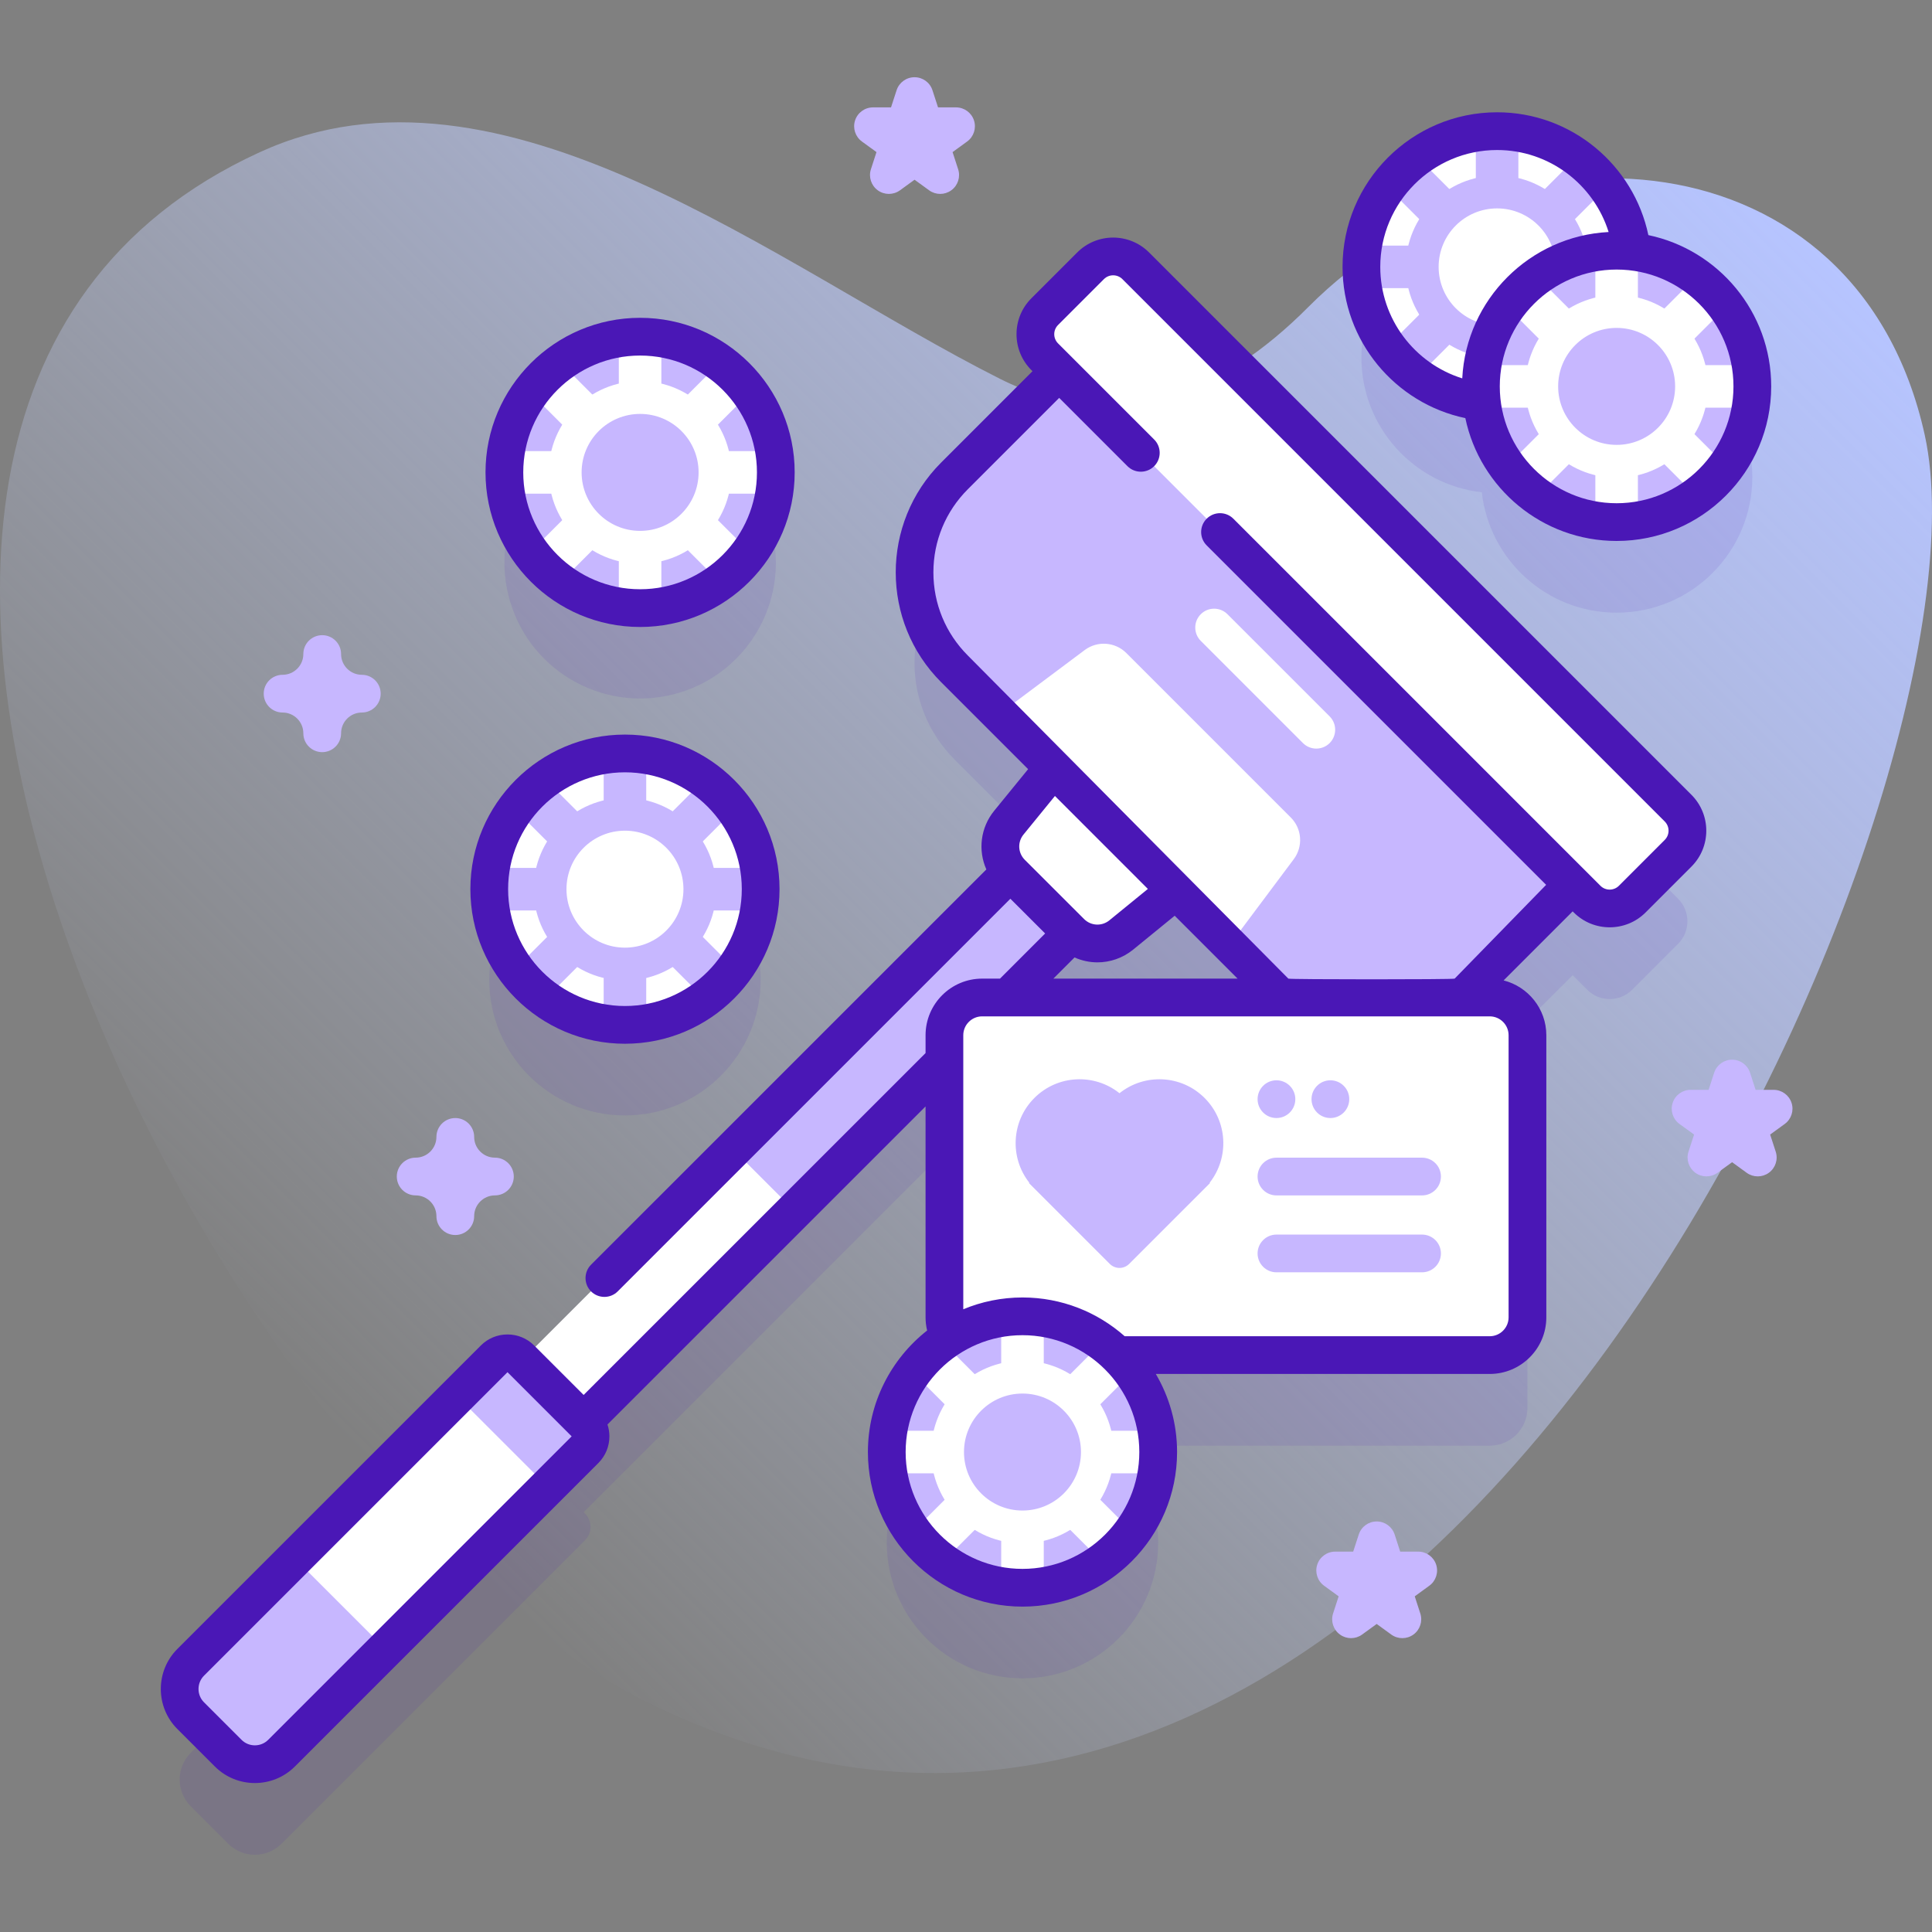 <svg width="120" height="120" viewBox="0 0 120 120" fill="none" xmlns="http://www.w3.org/2000/svg">
<rect x="0" y="0" width="120" height="120" fill="#808080" stroke="none"/>
<path d="M119.55 27.022C115.388 8.136 93.546 6.727 81.253 19.078C75.904 24.452 69.465 27.232 62.093 23.52C48.285 16.566 31.187 2.558 16.127 9.457C-20.919 26.429 13.934 92.666 40.055 105.656C88.619 129.809 124.457 49.284 119.55 27.022Z" fill="url(#paint0_linear_3178_15791)"/>
<g opacity="0.1">
<path d="M42.206 43.022C46.661 41.672 49.178 36.966 47.828 32.511C46.478 28.055 41.772 25.538 37.317 26.888C32.862 28.238 30.344 32.944 31.695 37.4C33.045 41.855 37.751 44.372 42.206 43.022Z" fill="#4A17B6"/>
<path d="M38.817 69.282C43.472 69.282 47.246 65.508 47.246 60.853C47.246 56.197 43.472 52.423 38.817 52.423C34.162 52.423 30.388 56.197 30.388 60.853C30.388 65.508 34.162 69.282 38.817 69.282Z" fill="#4A17B6"/>
<path d="M101.362 21.25C100.89 17.043 97.322 13.772 92.988 13.772C88.332 13.772 84.559 17.546 84.559 22.201C84.559 26.535 87.829 30.103 92.037 30.576C92.51 34.783 96.078 38.054 100.411 38.054C105.067 38.054 108.841 34.28 108.841 29.625C108.841 25.291 105.57 21.723 101.362 21.25Z" fill="#4A17B6"/>
</g>
<path opacity="0.1" d="M104.228 55.821L70.54 22.133C69.766 21.359 68.512 21.359 67.738 22.133L64.889 24.982C64.115 25.756 64.115 27.01 64.889 27.784L65.786 28.681L59.284 35.183C55.975 38.492 55.975 43.859 59.286 47.17L65.435 53.319L62.663 56.718C61.923 57.626 61.971 58.935 62.76 59.788L32.436 90.112L32.35 90.026C31.892 89.568 31.151 89.568 30.693 90.026L11.845 108.874C10.929 109.79 10.929 111.274 11.845 112.189L14.173 114.517C15.088 115.432 16.572 115.432 17.487 114.517L36.336 95.669C36.793 95.211 36.793 94.469 36.336 94.012L36.251 93.927L58.659 71.519V87.449C58.659 87.903 58.791 88.326 59.014 88.684C56.65 90.177 55.079 92.812 55.079 95.814C55.079 100.47 58.852 104.244 63.508 104.244C68.163 104.244 71.937 100.47 71.937 95.814C71.937 93.455 70.967 91.323 69.404 89.793H92.528C93.822 89.793 94.871 88.744 94.871 87.449V69.926C94.871 68.632 93.822 67.583 92.528 67.583H90.797C90.769 67.558 90.742 67.531 90.713 67.506C90.872 67.369 97.68 60.575 97.68 60.575L98.577 61.472C99.351 62.246 100.606 62.246 101.38 61.472L104.229 58.624C105.002 57.85 105.002 56.595 104.228 55.821ZM79.592 67.583H62.595L66.575 63.603C67.428 64.391 68.736 64.439 69.644 63.699L73.042 60.927C73.042 60.927 79.505 67.374 79.667 67.514C79.642 67.536 79.618 67.56 79.592 67.583Z" fill="#4A17B6"/>
<path d="M39.757 37.771C44.413 37.771 48.187 33.997 48.187 29.341C48.187 24.686 44.413 20.912 39.757 20.912C35.102 20.912 31.328 24.686 31.328 29.341C31.328 33.997 35.102 37.771 39.757 37.771Z" fill="#C7B7FF"/>
<path d="M46.578 24.39C46.056 23.674 45.425 23.043 44.709 22.521L41.079 26.152V21.016C40.648 20.948 40.207 20.912 39.757 20.912C39.308 20.912 38.867 20.948 38.436 21.016V26.152L34.806 22.521C34.089 23.043 33.458 23.673 32.937 24.39L36.567 28.02H31.432C31.364 28.451 31.328 28.892 31.328 29.341C31.328 29.791 31.364 30.232 31.432 30.663H36.567L32.937 34.293C33.458 35.009 34.089 35.64 34.806 36.161L38.436 32.531V37.667C38.867 37.735 39.308 37.771 39.757 37.771C40.207 37.771 40.648 37.735 41.079 37.667V32.531L44.709 36.161C45.425 35.64 46.056 35.01 46.578 34.293L42.947 30.663H48.083C48.151 30.232 48.187 29.791 48.187 29.341C48.187 28.891 48.151 28.451 48.083 28.02H42.947L46.578 24.39Z" fill="white"/>
<path d="M39.758 35.013C42.89 35.013 45.429 32.474 45.429 29.342C45.429 26.21 42.89 23.671 39.758 23.671C36.626 23.671 34.087 26.21 34.087 29.342C34.087 32.474 36.626 35.013 39.758 35.013Z" fill="white"/>
<path d="M39.758 32.974C41.764 32.974 43.391 31.348 43.391 29.341C43.391 27.335 41.764 25.709 39.758 25.709C37.752 25.709 36.125 27.335 36.125 29.341C36.125 31.348 37.752 32.974 39.758 32.974Z" fill="#C7B7FF"/>
<path d="M38.817 63.657C43.472 63.657 47.246 59.883 47.246 55.227C47.246 50.572 43.472 46.798 38.817 46.798C34.162 46.798 30.388 50.572 30.388 55.227C30.388 59.883 34.162 63.657 38.817 63.657Z" fill="white"/>
<path d="M45.637 50.276C45.116 49.56 44.485 48.929 43.768 48.407L40.138 52.038V46.902C39.708 46.834 39.267 46.798 38.817 46.798C38.367 46.798 37.926 46.834 37.496 46.902V52.038L33.865 48.407C33.149 48.929 32.518 49.559 31.997 50.276L35.627 53.906H30.491C30.424 54.337 30.388 54.778 30.388 55.227C30.388 55.677 30.424 56.118 30.491 56.549H35.627L31.997 60.179C32.518 60.895 33.149 61.526 33.865 62.048L37.496 58.417V63.553C37.926 63.621 38.367 63.657 38.817 63.657C39.266 63.657 39.708 63.621 40.138 63.553V58.417L43.768 62.048C44.485 61.526 45.116 60.896 45.637 60.179L42.007 56.549H47.142C47.21 56.118 47.246 55.677 47.246 55.227C47.246 54.778 47.21 54.337 47.142 53.906H42.007L45.637 50.276Z" fill="#C7B7FF"/>
<path d="M38.817 60.899C41.949 60.899 44.488 58.36 44.488 55.228C44.488 52.096 41.949 49.557 38.817 49.557C35.685 49.557 33.147 52.096 33.147 55.228C33.147 58.36 35.685 60.899 38.817 60.899Z" fill="#C7B7FF"/>
<path d="M38.817 58.86C40.824 58.86 42.45 57.234 42.45 55.227C42.45 53.221 40.824 51.595 38.817 51.595C36.811 51.595 35.185 53.221 35.185 55.227C35.185 57.234 36.811 58.86 38.817 58.86Z" fill="white"/>
<path d="M92.988 25.006C97.643 25.006 101.417 21.232 101.417 16.576C101.417 11.921 97.643 8.147 92.988 8.147C88.332 8.147 84.559 11.921 84.559 16.576C84.559 21.232 88.332 25.006 92.988 25.006Z" fill="white"/>
<path d="M99.808 11.625C99.287 10.908 98.656 10.277 97.939 9.756L94.309 13.386V8.251C93.878 8.183 93.437 8.147 92.987 8.147C92.538 8.147 92.097 8.183 91.666 8.251V13.386L88.036 9.756C87.32 10.277 86.689 10.908 86.167 11.625L89.798 15.255H84.662C84.595 15.685 84.559 16.127 84.559 16.576C84.559 17.026 84.595 17.467 84.662 17.898H89.798L86.168 21.528C86.689 22.244 87.32 22.875 88.036 23.396L91.666 19.766V24.902C92.097 24.97 92.538 25.006 92.988 25.006C93.437 25.006 93.879 24.97 94.309 24.902V19.766L97.939 23.396C98.656 22.875 99.287 22.244 99.808 21.528L96.178 17.897H101.313C101.381 17.467 101.417 17.026 101.417 16.576C101.417 16.126 101.381 15.685 101.313 15.255H96.178L99.808 11.625Z" fill="#C7B7FF"/>
<path d="M92.988 22.247C96.12 22.247 98.659 19.708 98.659 16.576C98.659 13.444 96.12 10.905 92.988 10.905C89.856 10.905 87.317 13.444 87.317 16.576C87.317 19.708 89.856 22.247 92.988 22.247Z" fill="#C7B7FF"/>
<path d="M92.988 20.209C94.995 20.209 96.621 18.583 96.621 16.576C96.621 14.57 94.995 12.944 92.988 12.944C90.982 12.944 89.356 14.57 89.356 16.576C89.356 18.583 90.982 20.209 92.988 20.209Z" fill="white"/>
<path d="M100.412 32.429C105.067 32.429 108.841 28.655 108.841 24C108.841 19.344 105.067 15.57 100.412 15.57C95.756 15.57 91.982 19.344 91.982 24C91.982 28.655 95.756 32.429 100.412 32.429Z" fill="#C7B7FF"/>
<path d="M107.232 19.048C106.711 18.332 106.08 17.701 105.363 17.18L101.733 20.81V15.674C101.302 15.606 100.861 15.57 100.411 15.57C99.962 15.57 99.521 15.606 99.09 15.674V20.81L95.46 17.18C94.744 17.701 94.113 18.331 93.591 19.048L97.222 22.678H92.086C92.019 23.109 91.982 23.55 91.982 24C91.982 24.449 92.019 24.89 92.086 25.321H97.222L93.591 28.951C94.113 29.668 94.744 30.298 95.46 30.82L99.09 27.189V32.325C99.521 32.393 99.962 32.429 100.411 32.429C100.861 32.429 101.302 32.393 101.733 32.325V27.189L105.363 30.82C106.08 30.298 106.711 29.668 107.232 28.951L103.602 25.321H108.737C108.805 24.89 108.841 24.449 108.841 23.999C108.841 23.55 108.805 23.109 108.737 22.678H103.602L107.232 19.048Z" fill="white"/>
<path d="M100.411 29.671C103.543 29.671 106.082 27.131 106.082 24C106.082 20.868 103.543 18.329 100.411 18.329C97.279 18.329 94.74 20.868 94.74 24C94.74 27.131 97.279 29.671 100.411 29.671Z" fill="white"/>
<path d="M100.412 27.632C102.418 27.632 104.045 26.006 104.045 24C104.045 21.993 102.418 20.367 100.412 20.367C98.406 20.367 96.779 21.993 96.779 24C96.779 26.006 98.406 27.632 100.412 27.632Z" fill="#C7B7FF"/>
<path d="M102.383 14.603C101.471 10.252 97.605 6.974 92.988 6.974C87.693 6.974 83.388 11.282 83.388 16.576C83.388 21.194 86.665 25.058 91.015 25.97C91.926 30.322 95.793 33.6 100.412 33.6C105.706 33.6 110.013 29.293 110.013 23.999C110.013 19.381 106.735 15.515 102.383 14.603ZM85.731 16.576C85.731 12.573 88.987 9.318 92.988 9.318C96.237 9.318 98.991 11.463 99.914 14.411C95.016 14.663 91.075 18.603 90.823 23.501C87.877 22.579 85.731 19.824 85.731 16.576ZM100.412 31.257C96.41 31.257 93.154 28.001 93.154 24C93.154 19.998 96.41 16.742 100.412 16.742C104.413 16.742 107.669 19.998 107.669 24C107.669 28.001 104.413 31.257 100.412 31.257Z" fill="#4A17B6"/>
<path d="M68.236 56.317L49.355 75.198L46.68 74.398L45.539 71.383L64.42 52.502L68.236 56.317Z" fill="#C7B7FF"/>
<path d="M28.269 88.638L45.525 71.381L49.34 75.195L32.083 92.452L28.269 88.638Z" fill="white"/>
<path d="M14.173 108.891L11.845 106.563C10.929 105.648 10.929 104.164 11.845 103.249L30.693 84.4C31.151 83.943 31.892 83.943 32.35 84.4L36.336 88.386C36.793 88.844 36.793 89.585 36.336 90.043L17.487 108.891C16.572 109.807 15.088 109.807 14.173 108.891Z" fill="white"/>
<path d="M18.303 96.791L11.845 103.249C10.929 104.164 10.929 105.648 11.845 106.563L14.173 108.892C15.088 109.807 16.572 109.807 17.487 108.892L23.946 102.433L18.303 96.791Z" fill="#C7B7FF"/>
<path d="M34.027 92.352L36.335 90.043C36.793 89.585 36.793 88.844 36.335 88.386L32.349 84.4C31.892 83.943 31.15 83.943 30.692 84.4L28.384 86.709L34.027 92.352Z" fill="#C7B7FF"/>
<path d="M66.505 57.914L62.822 54.231C61.972 53.38 61.903 52.024 62.663 51.092L67.192 45.54L75.196 53.544L69.644 58.072C68.712 58.833 67.356 58.764 66.505 57.914Z" fill="white"/>
<path d="M99.201 53.428L91.178 61.451C87.869 64.761 82.502 64.761 79.191 61.45L59.285 41.544C55.974 38.233 55.974 32.866 59.284 29.557L67.307 21.534L99.201 53.428Z" fill="#C7B7FF"/>
<path d="M76.399 58.659L62.077 44.337L67.372 40.377C68.161 39.787 69.264 39.866 69.961 40.563L80.173 50.775C80.87 51.472 80.949 52.575 80.359 53.364L76.399 58.659Z" fill="white"/>
<path d="M98.577 55.847L64.889 22.159C64.115 21.385 64.115 20.13 64.889 19.356L67.738 16.508C68.511 15.734 69.766 15.734 70.54 16.508L104.228 50.196C105.002 50.97 105.002 52.224 104.228 52.998L101.38 55.847C100.606 56.621 99.351 56.621 98.577 55.847Z" fill="white"/>
<path d="M80.929 46.154L74.583 39.807C74.125 39.349 74.125 38.608 74.583 38.15C75.04 37.692 75.782 37.692 76.24 38.15L82.587 44.497C83.044 44.954 83.044 45.696 82.587 46.154C82.129 46.611 81.387 46.611 80.929 46.154Z" fill="white"/>
<path d="M92.528 84.167H61.004C59.709 84.167 58.66 83.118 58.66 81.824V64.301C58.66 63.006 59.709 61.957 61.004 61.957H92.528C93.823 61.957 94.872 63.006 94.872 64.301V81.824C94.872 83.118 93.823 84.167 92.528 84.167Z" fill="white"/>
<path d="M88.326 74.249H79.283C78.636 74.249 78.111 73.724 78.111 73.077C78.111 72.43 78.636 71.905 79.283 71.905H88.326C88.973 71.905 89.498 72.43 89.498 73.077C89.498 73.724 88.973 74.249 88.326 74.249Z" fill="#C7B7FF"/>
<path d="M88.326 79.025H79.283C78.636 79.025 78.111 78.501 78.111 77.854C78.111 77.207 78.636 76.682 79.283 76.682H88.326C88.973 76.682 89.498 77.207 89.498 77.854C89.498 78.501 88.973 79.025 88.326 79.025Z" fill="#C7B7FF"/>
<path d="M79.283 69.443C79.93 69.443 80.455 68.918 80.455 68.271C80.455 67.624 79.93 67.099 79.283 67.099C78.636 67.099 78.111 67.624 78.111 68.271C78.111 68.918 78.636 69.443 79.283 69.443Z" fill="#C7B7FF"/>
<path d="M82.633 69.443C83.28 69.443 83.805 68.918 83.805 68.271C83.805 67.624 83.28 67.099 82.633 67.099C81.986 67.099 81.461 67.624 81.461 68.271C81.461 68.918 81.986 69.443 82.633 69.443Z" fill="#C7B7FF"/>
<path d="M69.533 67.902C67.972 66.655 65.691 66.752 64.246 68.198C62.807 69.637 62.704 71.904 63.934 73.463L63.912 73.485L68.931 78.504C69.263 78.836 69.802 78.836 70.134 78.504L75.154 73.485L75.132 73.463C76.361 71.904 76.259 69.637 74.82 68.198C73.374 66.752 71.093 66.655 69.533 67.902Z" fill="#C7B7FF"/>
<path d="M63.508 98.618C68.164 98.618 71.938 94.845 71.938 90.189C71.938 85.534 68.164 81.76 63.508 81.76C58.853 81.76 55.079 85.534 55.079 90.189C55.079 94.845 58.853 98.618 63.508 98.618Z" fill="#C7B7FF"/>
<path d="M70.329 85.237C69.808 84.521 69.177 83.89 68.46 83.369L64.83 86.999V81.863C64.399 81.796 63.958 81.759 63.508 81.759C63.059 81.759 62.617 81.796 62.187 81.863V86.999L58.557 83.369C57.84 83.89 57.209 84.521 56.688 85.237L60.318 88.867H55.183C55.115 89.298 55.079 89.739 55.079 90.189C55.079 90.638 55.115 91.079 55.183 91.51H60.318L56.688 95.14C57.209 95.857 57.84 96.487 58.557 97.009L62.187 93.379V98.514C62.617 98.582 63.059 98.618 63.508 98.618C63.958 98.618 64.399 98.582 64.83 98.514V93.379L68.46 97.009C69.176 96.487 69.807 95.857 70.329 95.14L66.698 91.51H71.834C71.902 91.079 71.938 90.638 71.938 90.189C71.938 89.739 71.902 89.298 71.834 88.867H66.698L70.329 85.237Z" fill="white"/>
<path d="M63.508 95.86C66.64 95.86 69.179 93.321 69.179 90.189C69.179 87.057 66.64 84.518 63.508 84.518C60.376 84.518 57.837 87.057 57.837 90.189C57.837 93.321 60.376 95.86 63.508 95.86Z" fill="white"/>
<path d="M63.508 93.822C65.514 93.822 67.141 92.195 67.141 90.189C67.141 88.183 65.514 86.556 63.508 86.556C61.502 86.556 59.875 88.183 59.875 90.189C59.875 92.195 61.502 93.822 63.508 93.822Z" fill="#C7B7FF"/>
<path d="M71.369 15.679C70.139 14.449 68.139 14.449 66.91 15.679L64.061 18.527C63.466 19.123 63.138 19.915 63.138 20.757C63.138 21.6 63.466 22.392 64.061 22.987L64.13 23.056L58.457 28.73C54.695 32.491 54.695 38.612 58.457 42.373L63.858 47.774L61.758 50.35C60.892 51.408 60.738 52.82 61.264 54.001L36.711 78.553C36.254 79.011 36.254 79.753 36.711 80.21C36.94 80.439 37.24 80.553 37.54 80.553C37.84 80.553 38.14 80.439 38.368 80.21L62.756 55.822L64.915 57.98L62.112 60.784H61.003C59.065 60.784 57.488 62.361 57.488 64.3V65.408L36.25 86.643L33.179 83.572C32.736 83.129 32.148 82.885 31.522 82.885C30.896 82.885 30.307 83.129 29.865 83.572L11.016 102.42C9.646 103.791 9.646 106.021 11.016 107.392L13.345 109.72C14.03 110.406 14.931 110.748 15.831 110.748C16.73 110.748 17.631 110.406 18.316 109.72L37.164 90.872C37.607 90.429 37.851 89.841 37.851 89.215C37.851 88.96 37.809 88.712 37.731 88.477L57.488 68.722V81.824C57.488 82.101 57.522 82.374 57.586 82.64C55.349 84.4 53.907 87.128 53.907 90.189C53.907 95.483 58.214 99.79 63.508 99.79C68.802 99.79 73.11 95.483 73.11 90.189C73.11 88.421 72.627 86.764 71.79 85.339H92.529C94.468 85.339 96.045 83.762 96.045 81.824V64.3C96.045 62.659 94.914 61.282 93.392 60.895L97.681 56.606L97.75 56.675C98.365 57.29 99.172 57.597 99.98 57.597C100.787 57.597 101.595 57.29 102.21 56.675L105.058 53.826C106.288 52.597 106.288 50.596 105.058 49.367L71.369 15.679ZM16.659 108.063C16.438 108.284 16.143 108.406 15.83 108.406C15.517 108.406 15.223 108.284 15.002 108.063L12.673 105.735C12.452 105.514 12.33 105.219 12.33 104.906C12.33 104.593 12.452 104.299 12.673 104.077L31.522 85.229L35.507 89.215L16.659 108.063ZM63.65 53.403C63.224 52.975 63.19 52.302 63.573 51.833L65.524 49.44L71.296 55.213L68.904 57.164C68.436 57.545 67.761 57.511 67.334 57.084L63.65 53.403ZM72.962 56.878L76.868 60.784H65.426L66.741 59.469C67.192 59.669 67.676 59.774 68.162 59.774C68.946 59.774 69.732 59.512 70.385 58.98L72.962 56.878ZM63.508 97.446C59.506 97.446 56.251 94.191 56.251 90.189C56.251 86.187 59.506 82.931 63.508 82.931C67.51 82.931 70.765 86.187 70.765 90.189C70.765 94.191 67.51 97.446 63.508 97.446ZM93.701 64.3V81.824C93.701 82.47 93.175 82.996 92.529 82.996H69.857C68.163 81.499 65.941 80.588 63.508 80.588C62.206 80.588 60.964 80.85 59.831 81.321V64.3C59.831 63.654 60.357 63.128 61.003 63.128H92.528C93.175 63.128 93.701 63.654 93.701 64.3ZM103.4 52.169L100.552 55.018C100.236 55.334 99.722 55.334 99.406 55.018L76.606 32.218C76.148 31.76 75.406 31.76 74.949 32.218C74.491 32.675 74.491 33.417 74.949 33.875L96.033 54.959L90.351 60.784C90.293 60.842 80.079 60.841 80.022 60.784L60.114 40.716C58.735 39.336 57.975 37.502 57.975 35.551C57.975 33.6 58.735 31.766 60.114 30.387L65.788 24.713L70.03 28.956C70.487 29.413 71.23 29.413 71.687 28.956C72.145 28.498 72.145 27.756 71.687 27.299L65.719 21.33C65.566 21.177 65.481 20.974 65.481 20.757C65.481 20.541 65.566 20.338 65.719 20.185L68.567 17.336C68.883 17.021 69.397 17.021 69.713 17.336L103.4 51.024C103.716 51.34 103.716 51.854 103.4 52.169Z" fill="#4A17B6"/>
<path d="M39.757 38.943C45.051 38.943 49.359 34.636 49.359 29.341C49.359 24.047 45.051 19.74 39.757 19.74C34.463 19.74 30.156 24.047 30.156 29.341C30.156 34.636 34.463 38.943 39.757 38.943ZM39.757 22.084C43.759 22.084 47.015 25.34 47.015 29.341C47.015 33.343 43.759 36.599 39.757 36.599C35.756 36.599 32.5 33.343 32.5 29.341C32.5 25.34 35.756 22.084 39.757 22.084Z" fill="#4A17B6"/>
<path d="M38.817 64.829C44.111 64.829 48.418 60.522 48.418 55.227C48.418 49.933 44.111 45.626 38.817 45.626C33.523 45.626 29.216 49.933 29.216 55.227C29.216 60.522 33.523 64.829 38.817 64.829ZM38.817 47.97C42.819 47.97 46.074 51.226 46.074 55.227C46.074 59.229 42.819 62.485 38.817 62.485C34.815 62.485 31.56 59.229 31.56 55.227C31.56 51.226 34.815 47.97 38.817 47.97Z" fill="#4A17B6"/>
<path d="M20.013 46.717C19.365 46.717 18.841 46.193 18.841 45.545C18.841 44.835 18.262 44.256 17.552 44.256C16.904 44.256 16.38 43.732 16.38 43.084C16.38 42.437 16.904 41.913 17.552 41.913C18.262 41.913 18.841 41.334 18.841 40.623C18.841 39.976 19.365 39.452 20.013 39.452C20.66 39.452 21.185 39.976 21.185 40.623C21.185 41.334 21.763 41.913 22.474 41.913C23.121 41.913 23.645 42.437 23.645 43.084C23.645 43.732 23.121 44.256 22.474 44.256C21.763 44.256 21.185 44.835 21.185 45.545C21.185 46.193 20.66 46.717 20.013 46.717Z" fill="#C7B7FF"/>
<path d="M28.279 76.709C27.632 76.709 27.107 76.185 27.107 75.537C27.107 74.827 26.529 74.248 25.818 74.248C25.171 74.248 24.646 73.724 24.646 73.076C24.646 72.429 25.171 71.904 25.818 71.904C26.529 71.904 27.107 71.326 27.107 70.615C27.107 69.968 27.632 69.444 28.279 69.444C28.927 69.444 29.451 69.968 29.451 70.615C29.451 71.326 30.03 71.904 30.74 71.904C31.388 71.904 31.912 72.429 31.912 73.076C31.912 73.724 31.388 74.248 30.74 74.248C30.03 74.248 29.451 74.827 29.451 75.537C29.451 76.185 28.927 76.709 28.279 76.709Z" fill="#C7B7FF"/>
<path d="M87.102 101.748C86.86 101.748 86.618 101.674 86.413 101.524L85.508 100.867L84.604 101.524C84.193 101.823 83.637 101.823 83.226 101.524C82.816 101.226 82.644 100.697 82.801 100.214L83.146 99.151L82.242 98.493C81.831 98.195 81.659 97.666 81.816 97.183C81.973 96.7 82.423 96.374 82.931 96.374H84.049L84.395 95.31C84.552 94.827 85.001 94.501 85.509 94.501C86.017 94.501 86.467 94.827 86.624 95.31L86.969 96.374H88.088C88.595 96.374 89.045 96.701 89.202 97.183C89.359 97.666 89.187 98.195 88.776 98.493L87.872 99.151L88.217 100.214C88.374 100.697 88.203 101.226 87.792 101.524C87.585 101.674 87.343 101.748 87.102 101.748Z" fill="#C7B7FF"/>
<path d="M55.209 12.044C54.968 12.044 54.726 11.97 54.52 11.82C54.11 11.522 53.938 10.993 54.095 10.51L54.44 9.447L53.536 8.79C53.125 8.491 52.953 7.962 53.11 7.479C53.267 6.996 53.717 6.67 54.225 6.67H55.343L55.689 5.606C55.845 5.123 56.295 4.797 56.803 4.797C57.311 4.797 57.761 5.123 57.917 5.606L58.263 6.67H59.381C59.889 6.67 60.339 6.997 60.496 7.479C60.653 7.962 60.481 8.491 60.071 8.79L59.166 9.447L59.511 10.51C59.669 10.993 59.497 11.522 59.086 11.82C58.675 12.119 58.119 12.119 57.709 11.82L56.804 11.163L55.9 11.82C55.692 11.97 55.451 12.044 55.209 12.044Z" fill="#C7B7FF"/>
<path d="M109.177 73.067C108.935 73.067 108.694 72.992 108.488 72.843L107.584 72.186L106.679 72.843C106.268 73.141 105.712 73.141 105.301 72.843C104.891 72.544 104.719 72.016 104.876 71.532L105.222 70.469L104.317 69.812C103.906 69.513 103.734 68.984 103.892 68.502C104.048 68.019 104.498 67.692 105.006 67.692H106.124L106.47 66.629C106.627 66.146 107.077 65.819 107.584 65.819C108.092 65.819 108.542 66.146 108.699 66.629L109.044 67.692H110.163C110.67 67.692 111.12 68.019 111.277 68.502C111.434 68.984 111.262 69.513 110.852 69.812L109.947 70.469L110.293 71.532C110.45 72.016 110.278 72.544 109.867 72.843C109.66 72.992 109.419 73.067 109.177 73.067Z" fill="#C7B7FF"/>
<defs>
<linearGradient id="paint0_linear_3178_15791" x1="17.767" y1="86.347" x2="100.8" y2="3.314" gradientUnits="userSpaceOnUse">
<stop stop-color="#D1DDFF" stop-opacity="0"/>
<stop offset="1" stop-color="#B6C4FF"/>
</linearGradient>
</defs>
</svg>
